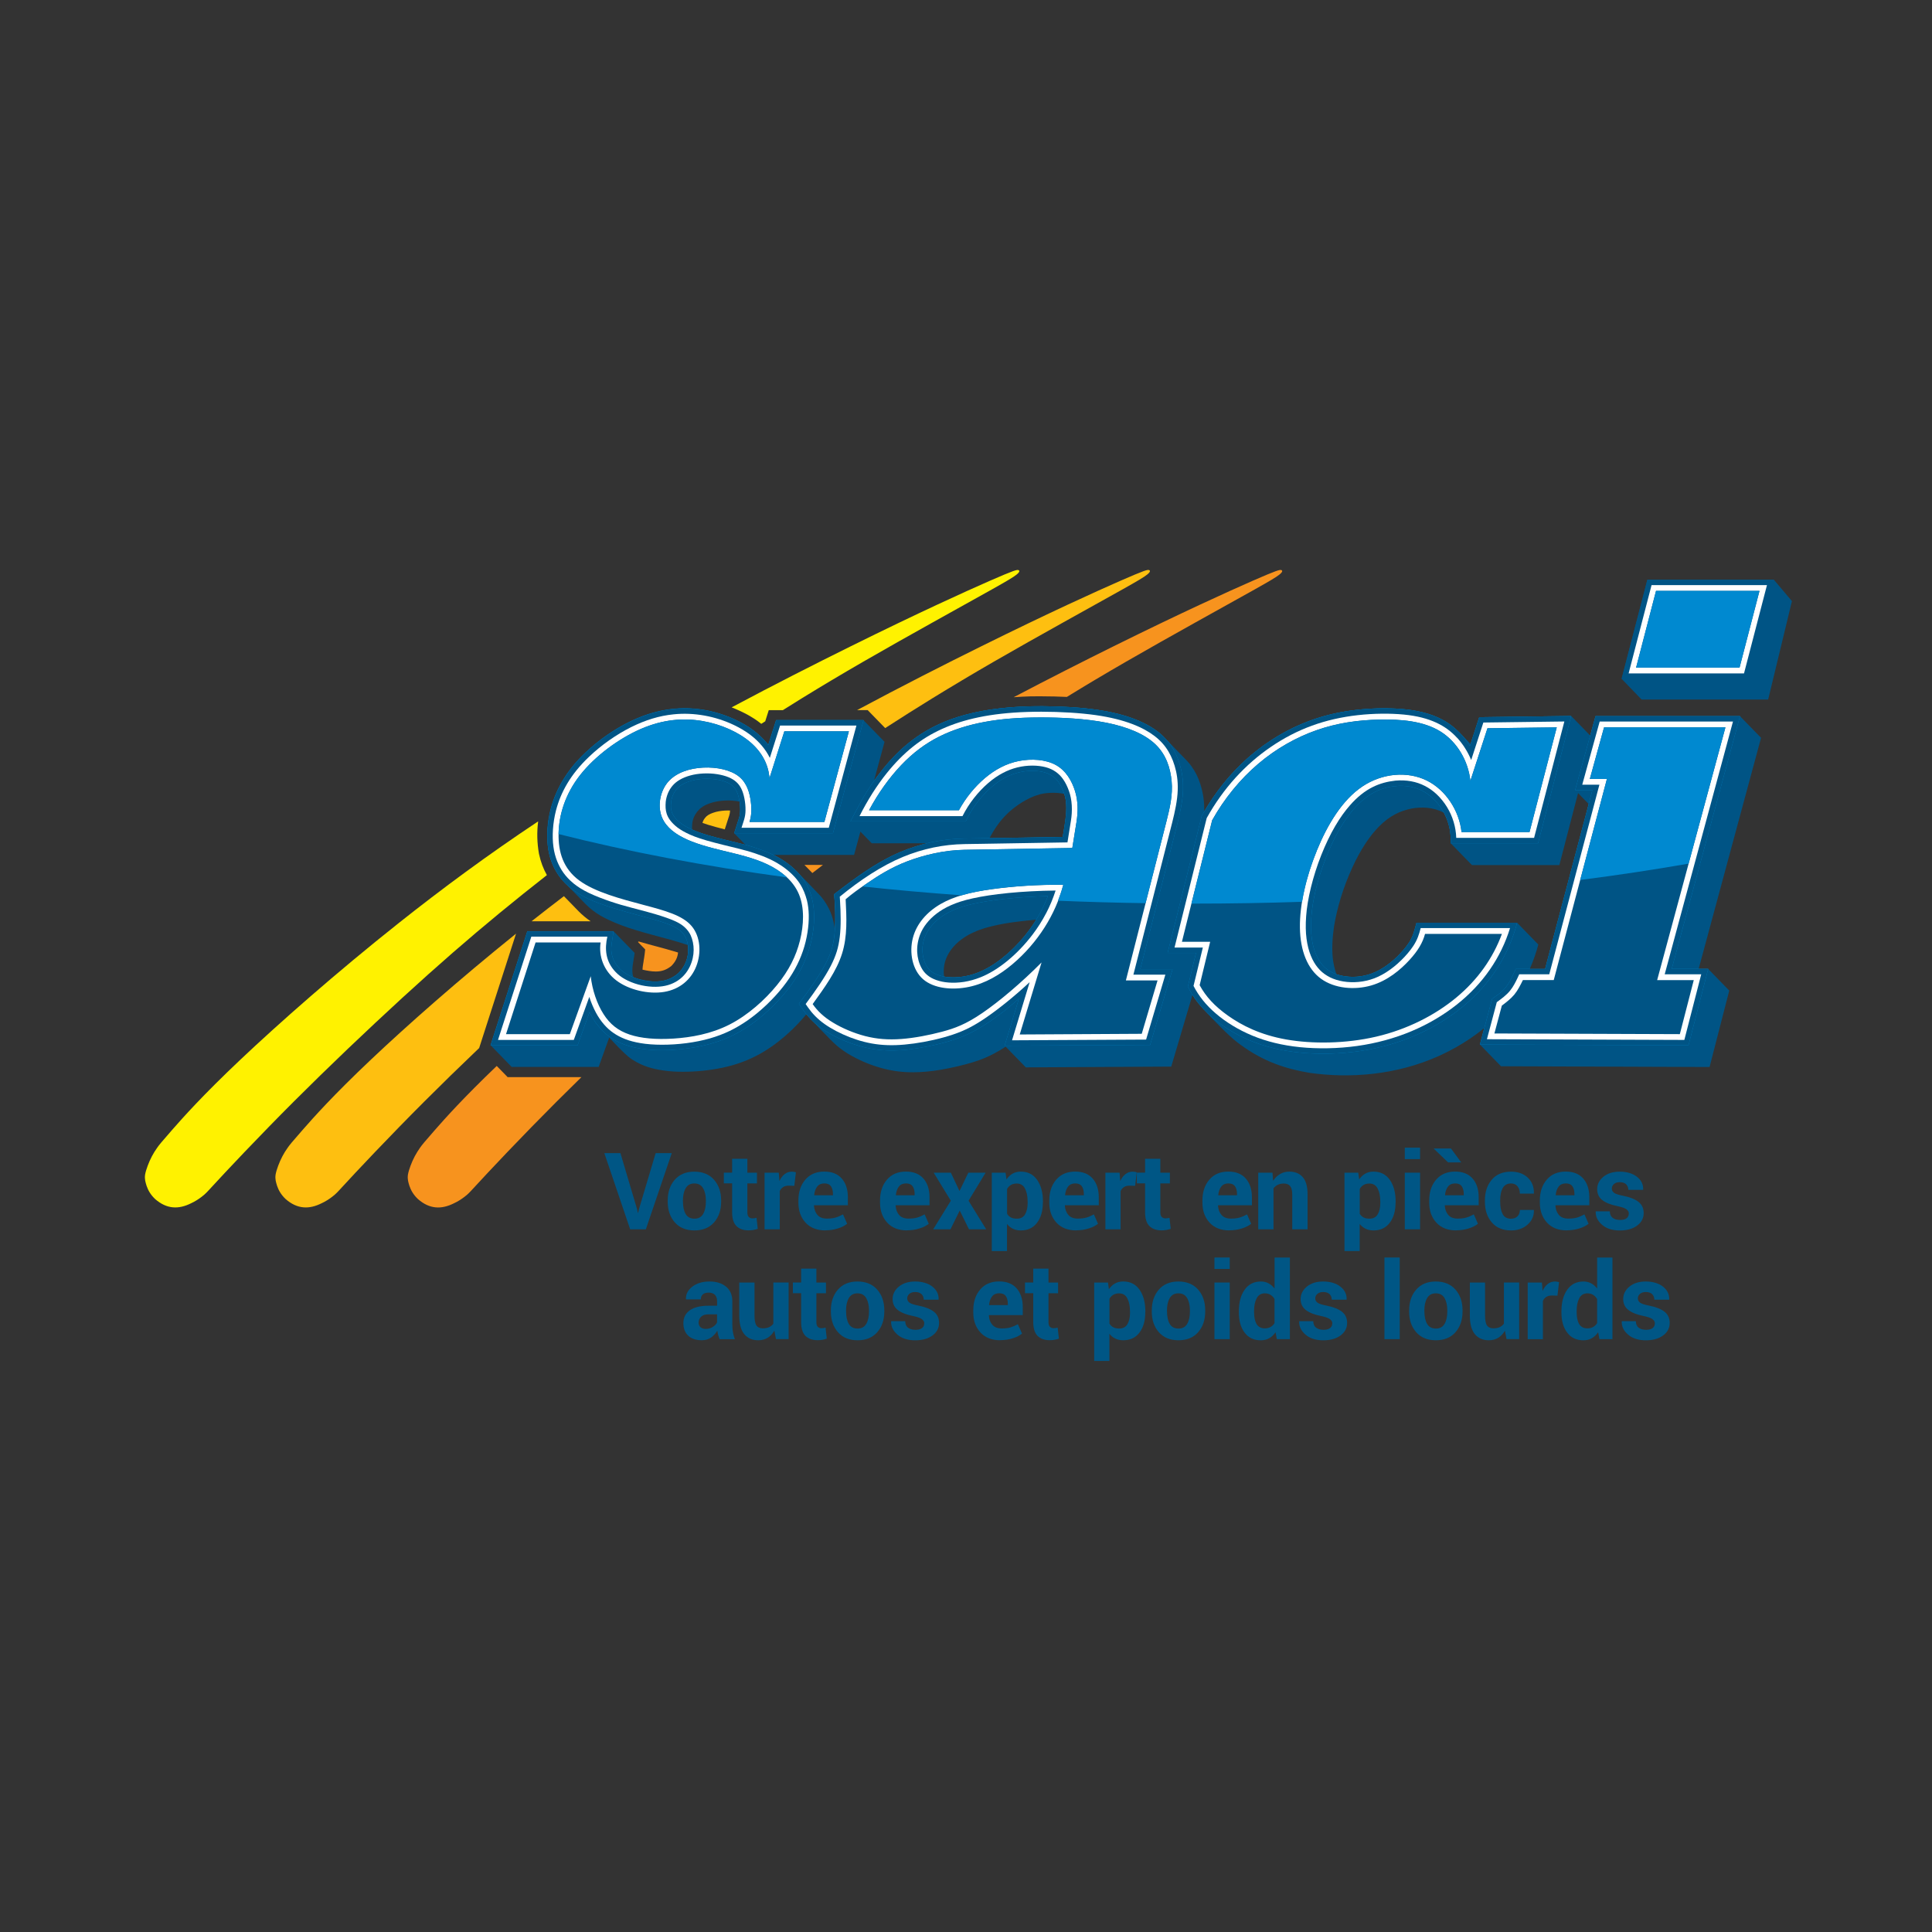 <svg width="400" height="400" viewBox="0 0 400 400" fill="none" xmlns="http://www.w3.org/2000/svg">
<rect x="0" y="0" width="400" height="400" fill="#333333" stroke="none"/>
<g clip-path="url(#clip0_3_858)">
<path d="M154.795 147.983L155.083 148.154C155.9 148.628 156.638 149.071 157.61 149.864C157.882 149.685 158.162 149.507 158.434 149.335L158.706 148.472L159.165 147.026H162.088C163.379 146.218 164.677 145.401 165.968 144.601C170.081 142.074 174.178 139.625 178.727 136.997C183.275 134.369 188.274 131.562 193.048 128.895C197.822 126.228 202.378 123.709 205.371 122.03C208.357 120.351 209.787 119.519 210.479 118.959C211.171 118.399 211.14 118.111 210.829 118.026C210.518 117.94 209.935 118.065 204.881 120.273C199.835 122.489 190.319 126.788 176.06 133.848C168.783 137.448 160.269 141.763 151.476 146.451C152.587 146.886 153.691 147.392 154.795 147.983Z" fill="#FFF200"/>
<path d="M113.223 181.174C112.484 179.852 111.94 178.429 111.59 176.773C111.186 174.511 111.139 172.279 111.419 170.056C101.001 176.983 91.523 183.988 82.598 191.071C69.614 201.373 57.757 211.846 49.819 219.349C41.88 226.851 37.869 231.392 35.637 233.934C33.406 236.477 32.963 237.029 32.558 237.604C32.146 238.179 31.773 238.778 31.447 239.4C31.12 240.022 30.832 240.667 30.584 241.336C30.335 241.997 30.125 242.681 30.039 243.202C29.907 244.189 30.133 244.772 30.35 245.519C30.669 246.429 31.143 247.323 32.123 248.256C34.526 250.347 36.975 250.433 39.602 249.103C40.341 248.761 41.049 248.318 41.756 247.781C42.09 247.525 42.425 247.26 43.008 246.646C43.599 246.032 44.446 245.076 46.584 242.79C48.722 240.504 52.151 236.897 55.634 233.328C59.11 229.759 62.632 226.245 66.333 222.63C70.034 219.022 73.905 215.321 77.7 211.776C81.494 208.223 85.21 204.817 88.67 201.723C95.621 195.503 101.802 190.302 108.387 185.015C109.989 183.732 111.606 182.449 113.239 181.174H113.223Z" fill="#FFF200"/>
<path d="M150.714 167.801C149.843 167.801 148.972 167.91 148.249 168.089C147.339 168.353 146.803 168.563 146.274 169.006C145.8 169.481 145.551 169.908 145.442 170.375C146.025 170.585 146.818 170.849 148.156 171.214C148.723 171.37 149.384 171.541 150.053 171.712L150.994 168.796C151.079 168.532 151.133 168.198 151.149 167.809C151.001 167.809 150.861 167.801 150.714 167.801Z" fill="#FEBF10"/>
<path d="M122.273 190.737C121.387 190.131 120.594 189.47 119.824 188.7L116.753 185.543C114.49 187.269 112.251 189.003 110.059 190.737H122.273Z" fill="#FEBF10"/>
<path d="M178.765 147.019H179.644L180.251 147.649L183.267 150.743C186.509 148.652 189.759 146.591 193.009 144.593C197.122 142.066 201.219 139.617 205.768 136.989C210.316 134.361 215.315 131.555 220.089 128.888C224.863 126.221 229.419 123.702 232.412 122.023C235.406 120.343 236.828 119.511 237.52 118.952C238.212 118.392 238.181 118.104 237.87 118.019C237.559 117.933 236.976 118.057 231.923 120.266C226.877 122.481 217.36 126.781 203.101 133.841C195.536 137.58 186.618 142.113 177.452 147.019H178.765Z" fill="#FEBF10"/>
<path d="M99.213 216.962L99.594 215.773L106.84 193.303C94.96 202.866 84.199 212.383 76.837 219.349C68.898 226.852 64.886 231.392 62.655 233.935C60.424 236.477 59.98 237.029 59.576 237.605C59.164 238.18 58.791 238.779 58.464 239.401C58.138 240.023 57.85 240.668 57.601 241.337C57.353 241.997 57.143 242.682 57.057 243.203C56.925 244.19 57.151 244.773 57.368 245.519C57.687 246.429 58.161 247.323 59.141 248.256C61.543 250.348 63.992 250.433 66.62 249.104C67.359 248.762 68.066 248.318 68.774 247.782C69.108 247.525 69.443 247.261 70.026 246.647C70.609 246.033 71.464 245.076 73.602 242.79C75.74 240.505 79.169 236.897 82.652 233.328C86.127 229.76 89.65 226.245 93.35 222.63C95.271 220.756 97.246 218.859 99.228 216.962H99.221H99.213Z" fill="#FEBF10"/>
<path d="M166.551 179.075C166.621 179.145 166.691 179.215 166.769 179.292C167.173 179.697 167.678 180.218 168.192 180.754C168.907 180.194 169.646 179.635 170.376 179.075H166.543H166.551Z" fill="#F7931E"/>
<path d="M133.251 199.017C133.142 199.647 133.041 200.23 133.026 200.759C133.889 200.953 134.868 201.14 135.77 201.14C137.014 201.14 138.025 200.782 139.02 199.974C139.938 199.017 140.295 198.154 140.381 197.206C138.733 196.693 136.944 196.218 135.319 195.783L134.247 195.495C133.485 195.285 132.839 195.099 132.225 194.92C132.178 194.959 132.132 194.998 132.085 195.037L132.894 195.868L133.578 196.568L133.469 197.54C133.415 198.022 133.329 198.512 133.244 199.002L133.251 199.017Z" fill="#F7931E"/>
<path d="M213.372 144.173C213.986 144.158 214.623 144.158 215.269 144.158C216.272 144.158 217.306 144.173 218.332 144.197C219.218 144.22 220.074 144.251 220.882 144.29C224.832 141.864 228.781 139.508 233.151 136.989C237.699 134.361 242.699 131.555 247.472 128.888C252.246 126.221 256.802 123.702 259.796 122.023C262.789 120.343 264.212 119.511 264.904 118.952C265.596 118.392 265.565 118.104 265.254 118.019C264.943 117.933 264.359 118.057 259.306 120.266C254.26 122.481 244.743 126.781 230.484 133.841C224.311 136.896 217.236 140.48 209.865 144.352C211.016 144.274 212.166 144.197 213.364 144.173H213.372Z" fill="#F7931E"/>
<path d="M105.961 223.003H105.09L104.484 222.373L102.844 220.694C95.854 227.388 92.145 231.555 90.054 233.942C87.822 236.485 87.379 237.037 86.975 237.612C86.571 238.187 86.19 238.786 85.863 239.408C85.537 240.03 85.249 240.675 85 241.344C84.751 242.005 84.541 242.689 84.456 243.21C84.324 244.197 84.549 244.781 84.767 245.527C85.086 246.437 85.56 247.331 86.54 248.264C88.942 250.355 91.391 250.441 94.019 249.111C94.758 248.769 95.465 248.326 96.173 247.789C96.507 247.533 96.841 247.268 97.424 246.654C98.015 246.04 98.863 245.084 101.001 242.798C103.139 240.512 106.568 236.905 110.051 233.336C113.41 229.892 116.823 226.486 120.384 223.003H105.969H105.961Z" fill="#F7931E"/>
<path fill-rule="evenodd" clip-rule="evenodd" d="M360.247 148.279H330.337L329.233 152.283L325.299 148.24L306.266 148.489L304.462 154.04C303.343 152.812 302.161 151.638 301.306 150.876C300.451 150.114 299.922 149.772 299.385 149.453C297.512 148.302 295.397 147.61 293.298 147.19C292.505 147.035 291.673 146.926 290.639 146.833C288.547 146.646 285.842 146.576 283.408 146.739C274.926 147.299 266.871 149.647 258.466 156.808C254.423 160.392 251.531 164.225 249.315 168.012C249.369 166.068 249.128 164.256 248.499 162.282C248.04 160.882 247.496 159.794 246.703 158.682C246.477 158.355 246.236 158.044 245.715 157.477C245.194 156.917 244.386 156.1 243.492 155.183C242.597 154.266 241.626 153.232 240.895 152.532C240.164 151.832 239.69 151.467 239.2 151.125C238.71 150.782 238.205 150.448 237.606 150.122C236.323 149.43 234.722 148.777 233.182 148.279C232.373 148.015 231.549 147.789 230.539 147.571C229.528 147.354 228.338 147.144 227.094 146.957C225.85 146.778 224.544 146.623 223.067 146.498C221.59 146.382 219.934 146.304 218.27 146.257C216.606 146.211 214.942 146.203 213.403 146.234C211.863 146.265 210.464 146.343 209.103 146.452C207.743 146.561 206.429 146.708 205.231 146.879C204.026 147.058 202.938 147.26 201.888 147.494C196.663 148.652 192.107 150.425 187.178 154.608C186.502 155.191 185.856 155.797 185.156 156.528C183.687 158.06 182.202 159.895 180.958 161.644L183.135 153.589L178.742 149.072H160.658L159.064 154.102C158.31 153.286 157.517 152.508 156.895 151.956C155.581 150.798 154.827 150.394 153.723 149.748C144.89 145.029 135.661 145.643 126.658 151.498C125.204 152.438 123.75 153.519 122.335 154.755C118.829 157.803 116.901 160.54 115.478 163.44C113.534 167.6 112.803 171.876 113.604 176.393C114.063 178.554 114.902 180.599 116.924 182.753L121.286 187.231C122.273 188.211 123.26 188.942 124.302 189.564C124.87 189.898 125.476 190.209 126.246 190.559C127.817 191.297 129.838 192.036 131.681 192.58C132.621 192.868 133.562 193.148 134.775 193.474C137.084 194.096 140 194.835 142.395 195.667C142.581 197.525 142.395 199.446 140.404 201.475C137.792 203.644 135.203 203.372 132.318 202.695C131.906 202.579 131.502 202.439 131.105 202.283C130.639 200.643 131.206 198.956 131.393 197.292L127 192.775H109.157L101.545 216.379L105.938 220.897H123.945L126.129 214.824C127.335 216.138 128.594 217.413 129.426 218.183C130.258 218.953 130.654 219.217 131.059 219.466C133.111 220.772 135.164 221.309 137.224 221.612C137.893 221.713 138.616 221.791 139.401 221.845C141.889 221.985 144.805 221.861 147.596 221.417C153.171 220.57 158.061 218.564 163.099 214.008C164.545 212.71 165.813 211.364 166.94 209.996C168.751 211.971 170.61 213.907 171.776 215.081C172.942 216.255 173.432 216.651 173.93 217.032C174.427 217.413 174.94 217.779 175.547 218.152C177.553 219.365 179.908 220.399 182.21 221.052C184.62 221.752 186.883 222.016 189.083 222.001C189.923 222.001 190.832 221.954 191.765 221.876C193.678 221.713 195.901 221.316 198.164 220.795C199.33 220.523 200.458 220.22 201.383 219.94C203.272 219.357 204.407 218.867 205.877 218.09C206.623 217.693 207.432 217.219 208.217 216.706L212.384 220.99L242.496 220.827L246.889 205.992C247.27 206.684 247.721 207.329 248.981 208.729C250.24 210.128 252.301 212.266 253.731 213.65C255.162 215.034 255.955 215.656 256.771 216.255C261.607 219.831 266.342 221.332 271.217 222.133C279.365 223.276 289.021 222.654 298.009 218.58C299.144 218.066 300.256 217.499 301.345 216.892C302.433 216.278 303.491 215.625 304.486 214.949C305.473 214.272 306.391 213.588 307.277 212.857L306.375 216.239L310.768 220.757L353.95 220.912L358.024 205.09L353.631 200.573H351.695L364.609 152.757L360.216 148.24L360.247 148.279ZM152.813 174.527C151.569 174.224 149.221 173.656 147.619 173.213C146.01 172.778 145.147 172.474 144.626 172.288C143.677 171.946 143.708 171.922 143.304 171.759C143.226 170.391 143.359 168.968 144.867 167.483C145.761 166.705 146.663 166.394 147.666 166.099C149.314 165.679 151.258 165.594 153.093 165.959C153.256 167.055 153.318 168.393 152.953 169.466L151.981 172.49L154.337 174.916C154.197 174.877 154.049 174.838 152.805 174.527H152.813ZM183.182 177.932C180.048 179.588 176.348 182.17 172.693 185.155C172.888 187.713 172.965 190.178 172.849 192.51C172.693 191.064 172.289 189.431 171.589 188.071C171.302 187.488 170.952 186.92 170.555 186.36C170.361 186.088 170.159 185.824 169.824 185.443C169.482 185.07 169.008 184.58 168.161 183.701C167.313 182.823 166.092 181.548 165.299 180.755C164.506 179.962 164.149 179.635 163.776 179.332C162.578 178.337 161.358 177.59 160.129 177.007H176.83L178.136 172.179L180.484 174.589H192.232C189.067 175.328 186.191 176.354 183.189 177.94L183.182 177.932ZM210.969 195.138C207.191 199.236 203.047 201.731 199.26 202.213C198.646 202.299 198.04 202.353 197.464 202.353C196.889 202.353 196.337 202.299 196.034 202.268C195.482 202.206 195.622 202.206 195.45 202.19C195.202 199.982 195.676 197.673 197.985 195.403C199.299 194.151 200.807 193.311 202.207 192.751C202.666 192.565 203.155 192.386 203.707 192.215C204.259 192.044 204.874 191.881 205.589 191.71C206.304 191.538 207.113 191.367 207.96 191.22C208.808 191.072 209.679 190.94 210.783 190.808C211.887 190.668 213.216 190.528 214.546 190.403C213.558 192.005 212.384 193.599 210.961 195.146L210.969 195.138ZM220.688 169.155C220.571 170.15 220.322 171.728 220.035 173.299L204.866 173.555C205.729 171.852 206.825 170.266 208.022 168.999C209.22 167.732 210.51 166.775 211.63 166.091C212.75 165.407 213.698 164.987 214.413 164.731C215.797 164.241 216.52 164.217 217.547 164.147C218.488 164.109 219.428 164.171 220.33 164.365C220.664 165.423 220.781 166.363 220.797 167.39C220.804 167.771 220.812 168.175 220.688 169.17V169.155ZM319.903 200.604H316.731C317.454 198.94 318.037 197.261 318.496 195.558L314.103 191.041H293.274C292.994 191.989 292.816 192.961 292.38 193.925C291.867 195.146 290.81 196.514 289.379 197.961C285.173 202.073 280.982 203.014 276.698 201.708C276.317 200.627 276.068 199.516 275.944 198.396C275.734 196.46 275.851 194.05 276.216 191.694C276.823 188.079 278.02 183.896 279.964 179.658C280.415 178.679 280.873 177.738 281.332 176.914C281.783 176.09 282.226 175.367 282.685 174.667C283.144 173.967 283.633 173.299 284.1 172.708C284.566 172.125 285.017 171.627 285.461 171.168C287.816 168.781 289.947 167.887 292.271 167.397C294.394 167.024 296.75 167.11 298.966 168.276C300.054 170.329 300.474 172.443 300.349 174.581L304.742 179.099H322.85L326.722 164.202L328.93 166.472L319.903 200.604ZM367.268 120.025H341.067L335.733 140.535L339.877 144.835H366.079L371 124.457L367.26 120.025H367.268Z" fill="#005485"/>
<path fill-rule="evenodd" clip-rule="evenodd" d="M361.942 140.543L367.268 120.025H341.074L335.741 140.543H361.942Z" fill="#005485"/>
<path fill-rule="evenodd" clip-rule="evenodd" d="M123.665 212.15C124.263 212.935 124.901 213.604 125.601 214.187C126.3 214.77 127.055 215.26 127.925 215.687C128.796 216.115 129.768 216.473 130.903 216.753C132.038 217.032 133.329 217.242 134.837 217.351C136.346 217.452 138.064 217.444 139.829 217.32C141.594 217.196 143.397 216.947 145.015 216.613C149.594 215.633 153.209 214.008 157.221 210.812C159.872 208.659 162.314 206.062 164.017 203.613C165.813 201.047 166.955 198.536 167.678 195.962C168.044 194.648 168.3 193.303 168.433 192.036C168.573 190.769 168.588 189.587 168.503 188.491C168.417 187.394 168.238 186.384 167.958 185.459C167.414 183.709 166.582 182.162 165.144 180.607C164.467 179.884 163.651 179.176 162.718 178.516C161.777 177.855 160.712 177.233 159.429 176.673C158.139 176.105 156.63 175.592 155.573 175.266C154.508 174.939 153.894 174.784 152.37 174.418C150.846 174.053 148.412 173.462 146.593 172.933C144.774 172.397 143.576 171.922 142.651 171.456C141.726 170.997 141.065 170.546 140.552 170.111C138.779 168.556 138.787 167.304 138.997 165.71C139.106 165.15 139.3 164.598 139.572 164.124C139.844 163.642 140.179 163.23 140.614 162.872C141.049 162.515 141.578 162.204 142.239 161.947C143.592 161.395 145.512 161.123 147.285 161.263C148.195 161.333 149.065 161.496 149.765 161.706C150.457 161.916 150.978 162.173 151.39 162.468C151.802 162.771 152.113 163.113 152.37 163.557C152.891 164.412 153.233 166.045 153.256 167.53C153.256 168.26 153.171 168.882 152.984 169.473L152.012 172.498H172.46L178.789 149.103H160.704L159.072 154.25C158.411 153.387 157.664 152.594 156.794 151.863C155.931 151.132 154.951 150.448 153.816 149.818C151.468 148.481 148.63 147.478 145.901 147.019C140.101 146.009 134.433 147.136 128.82 150.262C127.319 151.093 125.795 152.089 124.349 153.185C121.402 155.432 119.085 157.819 117.507 160.105C114.934 163.782 113.705 167.506 113.386 171.402C113.285 172.684 113.293 173.936 113.417 175.071C113.542 176.206 113.775 177.225 114.109 178.173C114.444 179.122 114.864 180.001 115.377 180.809C115.89 181.618 116.496 182.364 117.219 183.064C117.942 183.756 118.782 184.401 119.855 185.046C120.928 185.692 122.242 186.345 124.061 187.021C125.881 187.698 128.198 188.39 129.791 188.841C131.385 189.292 132.248 189.501 133.601 189.867C134.954 190.24 136.797 190.769 138.072 191.228C139.347 191.694 140.046 192.091 140.583 192.487C141.119 192.884 141.485 193.28 141.765 193.739C142.62 195.216 142.76 197.245 141.982 199.236C141.734 199.858 141.399 200.433 140.995 200.931C140.591 201.428 140.116 201.848 139.572 202.19C139.036 202.532 138.429 202.789 137.737 202.968C136.315 203.333 134.472 203.294 132.699 202.851C131.79 202.626 130.903 202.283 130.172 201.91C129.442 201.537 128.874 201.117 128.392 200.651C126.814 199.088 126.37 197.307 126.619 195.496L127.024 192.837H109.18L101.568 216.442H119.575L122.055 209.553C122.514 210.494 123.066 211.396 123.657 212.181L123.665 212.15Z" fill="#0089D0"/>
<path fill-rule="evenodd" clip-rule="evenodd" d="M123.665 212.15C124.263 212.935 124.901 213.604 125.601 214.187C126.3 214.77 127.055 215.26 127.925 215.687C128.796 216.115 129.768 216.473 130.903 216.753C132.038 217.032 133.329 217.242 134.837 217.351C136.346 217.452 138.064 217.444 139.829 217.32C141.594 217.196 143.397 216.947 145.015 216.613C149.594 215.633 153.209 214.008 157.221 210.812C159.872 208.659 162.314 206.062 164.017 203.613C165.813 201.047 166.955 198.536 167.678 195.962C168.044 194.648 168.3 193.303 168.433 192.036C168.573 190.769 168.588 189.587 168.503 188.491C168.417 187.394 168.238 186.384 167.958 185.459C167.414 183.709 166.582 182.162 165.144 180.607C164.467 179.884 163.651 179.176 162.718 178.516C161.777 177.855 160.712 177.233 159.429 176.673C158.139 176.105 156.63 175.592 155.573 175.266C154.508 174.939 153.894 174.784 152.37 174.418C150.846 174.053 148.412 173.462 146.593 172.933C144.774 172.397 143.576 171.922 142.651 171.456C141.726 170.997 141.065 170.546 140.552 170.111C138.779 168.556 138.787 167.304 138.997 165.71C139.106 165.15 139.3 164.598 139.572 164.124C139.844 163.642 140.179 163.23 140.614 162.872C141.049 162.515 141.578 162.204 142.239 161.947C143.592 161.395 145.512 161.123 147.285 161.263C148.195 161.333 149.065 161.496 149.765 161.706C150.457 161.916 150.978 162.173 151.39 162.468C151.802 162.771 152.113 163.113 152.37 163.557C152.891 164.412 153.233 166.045 153.256 167.53C153.256 168.26 153.171 168.882 152.984 169.473L152.012 172.498H172.46L178.789 149.103H160.704L159.072 154.25C158.411 153.387 157.664 152.594 156.794 151.863C155.931 151.132 154.951 150.448 153.816 149.818C151.468 148.481 148.63 147.478 145.901 147.019C140.101 146.009 134.433 147.136 128.82 150.262C127.319 151.093 125.795 152.089 124.349 153.185C121.402 155.432 119.085 157.819 117.507 160.105C114.934 163.782 113.705 167.506 113.386 171.402C113.285 172.684 113.293 173.936 113.417 175.071C113.542 176.206 113.775 177.225 114.109 178.173C114.444 179.122 114.864 180.001 115.377 180.809C115.89 181.618 116.496 182.364 117.219 183.064C117.942 183.756 118.782 184.401 119.855 185.046C120.928 185.692 122.242 186.345 124.061 187.021C125.881 187.698 128.198 188.39 129.791 188.841C131.385 189.292 132.248 189.501 133.601 189.867C134.954 190.24 136.797 190.769 138.072 191.228C139.347 191.694 140.046 192.091 140.583 192.487C141.119 192.884 141.485 193.28 141.765 193.739C142.62 195.216 142.76 197.245 141.982 199.236C141.734 199.858 141.399 200.433 140.995 200.931C140.591 201.428 140.116 201.848 139.572 202.19C139.036 202.532 138.429 202.789 137.737 202.968C136.315 203.333 134.472 203.294 132.699 202.851C131.79 202.626 130.903 202.283 130.172 201.91C129.442 201.537 128.874 201.117 128.392 200.651C126.814 199.088 126.37 197.307 126.619 195.496L127.024 192.837H109.18L101.568 216.442H119.575L122.055 209.553C122.514 210.494 123.066 211.396 123.657 212.181L123.665 212.15Z" fill="#005485"/>
<path fill-rule="evenodd" clip-rule="evenodd" d="M208.007 216.504L238.119 216.34L242.761 200.666H236.082L243.748 170.593C244.37 168.159 244.868 165.679 244.93 163.572C244.992 161.465 244.712 159.754 244.253 158.223C243.795 156.691 243.149 155.338 242.294 154.133C241.439 152.936 240.358 151.886 238.928 150.922C237.497 149.958 235.701 149.087 233.423 148.356C231.145 147.626 228.385 147.035 224.801 146.662C221.216 146.288 216.824 146.133 212.897 146.249C208.979 146.366 205.534 146.755 202.526 147.361C199.524 147.968 196.959 148.792 194.65 149.834C192.333 150.876 190.272 152.127 188.329 153.667C186.385 155.214 184.558 157.049 182.793 159.241C181.028 161.434 179.31 163.968 177.879 166.659L176.075 170.056H199.944C200.527 168.804 201.235 167.607 202.051 166.488C203.731 164.209 205.69 162.406 207.525 161.317C209.367 160.213 211.342 159.677 213.27 159.599C214.211 159.56 215.105 159.638 215.867 159.809C216.621 159.98 217.236 160.244 217.772 160.586C218.309 160.928 218.76 161.356 219.172 161.939C219.584 162.522 219.949 163.261 220.229 164.062C221.294 166.721 220.509 170.134 220.027 173.275L199.61 173.617C195.139 173.695 190.715 174.55 186.229 176.471C181.743 178.391 177.218 181.757 172.685 185.124C172.996 188.071 173.004 191.072 172.779 193.373C172.553 195.682 172.087 197.299 170.936 199.515C169.692 201.918 167.562 204.95 165.4 207.827L166.357 209.187C167.259 210.486 168.363 211.636 169.793 212.694C171.232 213.751 172.996 214.715 174.909 215.508C176.822 216.294 178.882 216.908 181.02 217.227C183.158 217.545 185.366 217.576 187.971 217.297C190.568 217.009 193.561 216.41 196.088 215.687C198.615 214.964 200.683 214.117 203.124 212.647C205.566 211.178 208.372 209.078 210.954 206.746L208.007 216.472V216.504ZM214.942 189.75C214.141 191.126 213.216 192.463 212.19 193.723C209.228 197.354 205.597 200.192 202.347 201.405C201.313 201.801 200.294 202.058 199.307 202.205C198.319 202.353 197.363 202.384 196.5 202.322C195.637 202.26 194.867 202.097 194.238 201.871C193.6 201.653 193.102 201.374 192.69 201.031C192.278 200.689 191.959 200.277 191.695 199.764C190.614 197.494 190.591 194.57 192.76 191.81C193.266 191.181 193.895 190.566 194.642 190.007C195.396 189.439 196.275 188.918 197.332 188.444C198.389 187.977 199.633 187.558 201.336 187.169C203.039 186.78 205.2 186.407 207.882 186.119C210.565 185.824 213.76 185.606 216.964 185.521C216.412 186.974 215.735 188.382 214.942 189.758V189.75Z" fill="#0089D0"/>
<path fill-rule="evenodd" clip-rule="evenodd" d="M208.007 216.504L238.119 216.34L242.761 200.666H236.082L243.748 170.593C244.37 168.159 244.868 165.679 244.93 163.572C244.992 161.465 244.712 159.754 244.253 158.223C243.795 156.691 243.149 155.338 242.294 154.133C241.439 152.936 240.358 151.886 238.928 150.922C237.497 149.958 235.701 149.087 233.423 148.356C231.145 147.626 228.385 147.035 224.801 146.662C221.216 146.288 216.824 146.133 212.897 146.249C208.979 146.366 205.534 146.755 202.526 147.361C199.524 147.968 196.959 148.792 194.65 149.834C192.333 150.876 190.272 152.127 188.329 153.667C186.385 155.214 184.558 157.049 182.793 159.241C181.028 161.434 179.31 163.968 177.879 166.659L176.075 170.056H199.944C200.527 168.804 201.235 167.607 202.051 166.488C203.731 164.209 205.69 162.406 207.525 161.317C209.367 160.213 211.342 159.677 213.27 159.599C214.211 159.56 215.105 159.638 215.867 159.809C216.621 159.98 217.236 160.244 217.772 160.586C218.309 160.928 218.76 161.356 219.172 161.939C219.584 162.522 219.949 163.261 220.229 164.062C221.294 166.721 220.509 170.134 220.027 173.275L199.61 173.617C195.139 173.695 190.715 174.55 186.229 176.471C181.743 178.391 177.218 181.757 172.685 185.124C172.996 188.071 173.004 191.072 172.779 193.373C172.553 195.682 172.087 197.299 170.936 199.515C169.692 201.918 167.562 204.95 165.4 207.827L166.357 209.187C167.259 210.486 168.363 211.636 169.793 212.694C171.232 213.751 172.996 214.715 174.909 215.508C176.822 216.294 178.882 216.908 181.02 217.227C183.158 217.545 185.366 217.576 187.971 217.297C190.568 217.009 193.561 216.41 196.088 215.687C198.615 214.964 200.683 214.117 203.124 212.647C205.566 211.178 208.372 209.078 210.954 206.746L208.007 216.472V216.504ZM214.942 189.75C214.141 191.126 213.216 192.463 212.19 193.723C209.228 197.354 205.597 200.192 202.347 201.405C201.313 201.801 200.294 202.058 199.307 202.205C198.319 202.353 197.363 202.384 196.5 202.322C195.637 202.26 194.867 202.097 194.238 201.871C193.6 201.653 193.102 201.374 192.69 201.031C192.278 200.689 191.959 200.277 191.695 199.764C190.614 197.494 190.591 194.57 192.76 191.81C193.266 191.181 193.895 190.566 194.642 190.007C195.396 189.439 196.275 188.918 197.332 188.444C198.389 187.977 199.633 187.558 201.336 187.169C203.039 186.78 205.2 186.407 207.882 186.119C210.565 185.824 213.76 185.606 216.964 185.521C216.412 186.974 215.735 188.382 214.942 189.758V189.75Z" fill="#005485"/>
<path fill-rule="evenodd" clip-rule="evenodd" d="M300.8 150.432C299.393 149.313 297.784 148.45 295.754 147.812C293.725 147.182 291.284 146.786 288.337 146.677C285.391 146.568 281.946 146.747 278.735 147.26C275.524 147.773 272.546 148.621 269.685 149.818C266.824 151.008 264.087 152.547 261.545 154.374C259.01 156.209 256.67 158.332 254.524 160.781C252.378 163.23 250.427 166.013 248.794 168.96L241.75 197.292H247.62L245.933 204.258C247.045 206.521 248.6 208.55 250.73 210.439C252.86 212.321 255.574 214.054 258.66 215.361C261.747 216.667 265.207 217.538 269.149 217.926C273.091 218.315 277.507 218.214 281.69 217.584C285.873 216.954 289.814 215.804 293.43 214.194C297.045 212.593 300.334 210.532 303.133 208.184C305.932 205.836 308.249 203.201 310.076 200.316C311.911 197.432 313.264 194.298 314.103 191.041H293.274C292.839 192.549 292.621 193.863 291.61 195.317C291.004 196.219 290.164 197.206 289.231 198.1C287.334 199.935 285.251 201.241 283.26 201.793C282.242 202.089 281.208 202.237 280.205 202.244C279.202 202.26 278.23 202.143 277.367 201.918C276.504 201.692 275.75 201.358 275.097 200.93C274.451 200.503 273.915 199.99 273.433 199.336C272.958 198.683 272.539 197.89 272.197 196.918C271.862 195.947 271.606 194.788 271.489 193.396C271.38 192.005 271.411 190.372 271.621 188.56C271.831 186.749 272.228 184.759 272.826 182.628C273.417 180.498 274.218 178.235 275.097 176.175C275.975 174.115 276.939 172.264 277.911 170.717C278.883 169.162 279.863 167.91 280.811 166.915C283.719 163.867 286.596 162.849 289.643 162.701C290.654 162.67 291.634 162.771 292.551 162.997C293.469 163.23 294.308 163.587 295.101 164.077C295.894 164.567 296.625 165.189 297.302 165.936C297.97 166.682 298.577 167.553 299.059 168.486C300.031 170.383 300.458 172.513 300.334 174.581H318.442L325.291 148.24L306.258 148.489L304.322 154.452C303.397 152.92 302.192 151.552 300.785 150.432H300.8Z" fill="#0089D0"/>
<path fill-rule="evenodd" clip-rule="evenodd" d="M300.8 150.432C299.393 149.313 297.784 148.45 295.754 147.812C293.725 147.182 291.284 146.786 288.337 146.677C285.391 146.568 281.946 146.747 278.735 147.26C275.524 147.773 272.546 148.621 269.685 149.818C266.824 151.008 264.087 152.547 261.545 154.374C259.01 156.209 256.67 158.332 254.524 160.781C252.378 163.23 250.427 166.013 248.794 168.96L241.75 197.292H247.62L245.933 204.258C247.045 206.521 248.6 208.55 250.73 210.439C252.86 212.321 255.574 214.054 258.66 215.361C261.747 216.667 265.207 217.538 269.149 217.926C273.091 218.315 277.507 218.214 281.69 217.584C285.873 216.954 289.814 215.804 293.43 214.194C297.045 212.593 300.334 210.532 303.133 208.184C305.932 205.836 308.249 203.201 310.076 200.316C311.911 197.432 313.264 194.298 314.103 191.041H293.274C292.839 192.549 292.621 193.863 291.61 195.317C291.004 196.219 290.164 197.206 289.231 198.1C287.334 199.935 285.251 201.241 283.26 201.793C282.242 202.089 281.208 202.237 280.205 202.244C279.202 202.26 278.23 202.143 277.367 201.918C276.504 201.692 275.75 201.358 275.097 200.93C274.451 200.503 273.915 199.99 273.433 199.336C272.958 198.683 272.539 197.89 272.197 196.918C271.862 195.947 271.606 194.788 271.489 193.396C271.38 192.005 271.411 190.372 271.621 188.56C271.831 186.749 272.228 184.759 272.826 182.628C273.417 180.498 274.218 178.235 275.097 176.175C275.975 174.115 276.939 172.264 277.911 170.717C278.883 169.162 279.863 167.91 280.811 166.915C283.719 163.867 286.596 162.849 289.643 162.701C290.654 162.67 291.634 162.771 292.551 162.997C293.469 163.23 294.308 163.587 295.101 164.077C295.894 164.567 296.625 165.189 297.302 165.936C297.97 166.682 298.577 167.553 299.059 168.486C300.031 170.383 300.458 172.513 300.334 174.581H318.442L325.291 148.24L306.258 148.489L304.322 154.452C303.397 152.92 302.192 151.552 300.785 150.432H300.8Z" fill="#005485"/>
<path fill-rule="evenodd" clip-rule="evenodd" d="M311.234 204.989C310.636 205.595 309.773 206.217 308.925 206.8L306.406 216.263L349.588 216.418L353.662 200.596H346.113L360.247 148.271H330.337L326.116 163.58H329.684L319.896 200.604H313.824C313.489 201.304 313.186 202.019 312.813 202.719C312.681 202.975 312.548 203.232 312.315 203.605C312.082 203.978 311.748 204.46 311.227 204.989H311.234Z" fill="#0089D0"/>
<path fill-rule="evenodd" clip-rule="evenodd" d="M311.234 204.989C310.636 205.595 309.773 206.217 308.925 206.8L306.406 216.263L349.588 216.418L353.662 200.596H346.113L360.247 148.271H330.337L326.116 163.58H329.684L319.896 200.604H313.824C313.489 201.304 313.186 202.019 312.813 202.719C312.681 202.975 312.548 203.232 312.315 203.605C312.082 203.978 311.748 204.46 311.227 204.989H311.234Z" fill="#005485"/>
<path fill-rule="evenodd" clip-rule="evenodd" d="M123.361 209.623C123.882 210.587 124.45 211.411 125.064 212.111C125.671 212.81 126.316 213.386 127.031 213.875C127.746 214.365 128.524 214.777 129.426 215.127C130.336 215.477 131.37 215.765 132.606 215.967C135.125 216.41 138.725 216.418 142.114 215.975C143.848 215.749 145.481 215.415 146.966 214.995C149.897 214.148 152.331 212.981 154.92 211.162C156.195 210.26 157.485 209.195 158.722 208.021C161.202 205.657 163.247 203.076 164.568 200.643C165.921 198.217 166.784 195.612 167.181 193.046C167.383 191.779 167.468 190.543 167.445 189.431C167.422 188.319 167.29 187.332 167.072 186.422C166.434 184.012 165.377 181.89 162.384 179.65C161.497 179.005 160.463 178.391 159.406 177.893C158.348 177.388 157.268 176.999 156.327 176.68C155.386 176.362 154.578 176.113 152.813 175.677C151.048 175.242 148.319 174.597 146.321 174.021C144.323 173.446 143.063 172.933 142.083 172.435C141.096 171.938 140.388 171.463 139.821 170.966C137.854 169.232 137.698 167.77 137.831 166.005C137.9 165.376 138.072 164.746 138.313 164.17C138.561 163.595 138.888 163.074 139.284 162.623C139.681 162.172 140.155 161.776 140.754 161.434C141.353 161.084 142.076 160.781 142.908 160.555C144.486 160.112 146.601 159.988 148.505 160.291C149.4 160.431 150.208 160.656 150.861 160.928C151.514 161.2 152.02 161.519 152.432 161.892C152.852 162.266 153.178 162.693 153.458 163.245C154.002 164.287 154.376 166.13 154.352 167.77C154.352 169.201 153.87 170.219 153.52 171.386H171.589L177.311 150.222H161.505L159.383 156.909C158.955 156.03 158.418 155.214 157.75 154.413C157.073 153.612 156.265 152.827 155.301 152.104C154.337 151.381 153.217 150.712 151.981 150.121C148.14 148.286 143.677 147.447 139.432 147.898C136.509 148.193 133.671 149.056 130.701 150.526C129.161 151.295 127.591 152.236 126.09 153.293C124.59 154.351 123.167 155.525 121.939 156.699C118.082 160.361 116.084 164.077 115.112 167.794C114.778 169.1 114.568 170.437 114.482 171.72C114.397 173.003 114.428 174.231 114.584 175.335C114.731 176.439 115.003 177.427 115.361 178.329C116.053 180 116.994 181.454 118.751 182.908C119.575 183.577 120.57 184.222 121.923 184.875C123.276 185.52 124.994 186.173 126.495 186.679C127.995 187.184 129.294 187.55 130.802 187.946C132.31 188.343 134.036 188.778 135.63 189.252C137.232 189.727 138.701 190.232 139.743 190.706C140.785 191.181 141.391 191.616 141.873 192.09C142.363 192.564 142.729 193.07 143.001 193.653C143.794 195.457 143.903 197.781 142.838 200.083C142.511 200.767 142.099 201.397 141.601 201.933C141.104 202.47 140.536 202.928 139.891 203.286C139.246 203.651 138.538 203.924 137.737 204.095C136.112 204.452 134.06 204.359 132.108 203.823C131.121 203.55 130.172 203.162 129.395 202.726C128.609 202.291 127.995 201.809 127.474 201.265C125.321 199.025 125.181 196.436 125.741 193.925H110.004L103.108 215.306H118.798L122.009 206.396C122.374 207.547 122.848 208.658 123.369 209.63L123.361 209.623Z" fill="white"/>
<path fill-rule="evenodd" clip-rule="evenodd" d="M209.515 215.384L237.287 215.236L241.276 201.793H234.659L242.683 170.328C243.274 168.003 243.771 165.632 243.834 163.626C243.904 161.62 243.632 159.995 243.196 158.549C242.761 157.103 242.154 155.828 241.338 154.716C240.522 153.596 239.503 152.64 238.135 151.746C236.766 150.86 235.048 150.043 232.824 149.351C230.593 148.659 227.856 148.1 224.326 147.757C220.797 147.408 216.482 147.275 212.664 147.4C208.847 147.524 205.535 147.905 202.642 148.504C199.75 149.103 197.278 149.911 195.054 150.914C192.83 151.917 190.855 153.122 188.982 154.615C187.108 156.115 185.335 157.911 183.625 160.034C181.518 162.639 179.566 165.756 177.957 168.967H199.276C199.937 167.653 200.73 166.402 201.639 165.243C203.49 162.887 205.604 161.091 207.587 160.057C209.523 159.016 211.684 158.502 213.768 158.51C214.771 158.51 215.704 158.635 216.505 158.844C217.306 159.062 217.967 159.365 218.557 159.777C219.148 160.19 219.669 160.695 220.128 161.364C220.594 162.032 220.999 162.856 221.31 163.743C221.978 165.578 222.079 167.817 221.706 170.04L221.007 174.402L199.657 174.76C195.365 174.83 191.12 175.685 186.898 177.434C182.513 179.254 178.011 182.247 173.867 185.652L173.906 186.267C174.077 189.003 174.132 191.763 173.867 193.964C173.603 196.164 173.113 197.797 172.025 199.935C170.835 202.275 168.829 205.152 166.8 207.873L167.29 208.581C168.176 209.848 169.257 210.975 170.711 212.009C172.172 213.043 173.999 213.992 175.935 214.746C177.871 215.492 179.908 216.044 182.093 216.27C184.278 216.503 186.603 216.41 189.246 216.044C191.882 215.679 194.828 215.026 197.301 214.194C199.773 213.362 201.764 212.344 204.36 210.54C206.965 208.736 210.176 206.147 213.177 203.348L209.531 215.384H209.515ZM216.583 189.081C215.79 190.605 214.857 192.074 213.799 193.474C210.619 197.657 206.654 200.891 203.008 202.337C201.841 202.804 200.714 203.107 199.602 203.286C198.49 203.457 197.394 203.504 196.415 203.426C195.427 203.356 194.556 203.161 193.818 202.897C193.079 202.633 192.48 202.291 191.983 201.879C191.485 201.466 191.097 200.984 190.778 200.386C189.728 198.434 189.565 195.884 190.513 193.443C190.824 192.658 191.26 191.911 191.82 191.196C192.379 190.481 193.071 189.796 193.903 189.159C194.735 188.521 195.715 187.93 196.897 187.409C198.086 186.881 199.478 186.414 201.429 185.987C203.381 185.559 205.877 185.17 208.823 184.883C211.77 184.595 215.16 184.408 218.55 184.377C218.037 185.987 217.383 187.557 216.59 189.081H216.583Z" fill="white"/>
<path fill-rule="evenodd" clip-rule="evenodd" d="M301.656 152.741C300.458 151.427 299.059 150.393 297.309 149.592C295.552 148.792 293.445 148.216 290.654 147.944C287.863 147.672 284.403 147.695 281.091 148.069C277.779 148.442 274.63 149.149 271.637 150.238C268.651 151.326 265.821 152.796 263.178 154.6C260.526 156.403 258.054 158.541 255.799 161.022C253.544 163.51 251.515 166.347 249.836 169.372L243.173 196.18H249.035L247.107 204.126C248.195 206.217 249.68 208.091 251.717 209.832C253.754 211.582 256.351 213.199 259.275 214.412C262.198 215.625 265.456 216.433 269.156 216.807C272.857 217.18 277.017 217.11 280.982 216.558C284.947 216.006 288.726 214.972 292.209 213.51C295.692 212.048 298.872 210.159 301.601 207.998C304.33 205.836 306.616 203.41 308.459 200.744C310.301 198.085 311.701 195.185 312.634 192.152H294.137C293.803 193.451 293.453 194.57 292.613 195.838C291.976 196.809 291.089 197.851 290.11 198.808C288.112 200.767 285.865 202.205 283.734 202.819C282.654 203.146 281.557 203.317 280.469 203.348C279.38 203.379 278.308 203.278 277.343 203.045C276.379 202.819 275.516 202.47 274.778 202.019C274.031 201.575 273.402 201.031 272.842 200.355C272.282 199.678 271.8 198.87 271.396 197.875C270.991 196.879 270.68 195.705 270.502 194.345C270.323 192.984 270.292 191.445 270.424 189.688C270.665 186.189 271.792 181.47 273.557 177.03C274.436 174.814 275.431 172.746 276.449 171.012C277.46 169.279 278.486 167.879 279.482 166.744C282.615 163.167 285.678 161.978 288.912 161.62C290.017 161.519 291.113 161.566 292.139 161.752C293.165 161.939 294.114 162.258 295 162.717C295.887 163.167 296.718 163.758 297.488 164.489C298.258 165.22 298.973 166.099 299.564 167.055C300.785 169.03 301.43 171.269 301.5 173.469H317.617L323.884 149.375L307.114 149.592L304.594 157.352C303.887 155.641 302.884 154.055 301.679 152.749L301.656 152.741Z" fill="white"/>
<path fill-rule="evenodd" clip-rule="evenodd" d="M312.611 205.144C311.856 206.054 310.877 206.777 309.897 207.485L307.852 215.159L348.725 215.306L352.224 201.716H344.659L358.793 149.391H331.193L327.585 162.468H331.138L320.759 201.716H314.539L314.22 202.408C313.769 203.38 313.271 204.336 312.611 205.144Z" fill="white"/>
<path fill-rule="evenodd" clip-rule="evenodd" d="M341.937 121.144L337.187 139.423H361.079L365.83 121.144H341.937Z" fill="white"/>
<path fill-rule="evenodd" clip-rule="evenodd" d="M122.296 202.057C122.615 204.965 123.603 207.842 124.948 209.949C126.285 212.056 127.972 213.393 130.359 214.194C132.746 214.995 135.833 215.251 139.448 215.026C143.063 214.793 147.199 214.077 151.032 212.126C154.858 210.174 158.38 207.002 160.868 203.947C163.356 200.891 164.817 197.952 165.626 194.718C166.427 191.483 166.575 187.946 165.416 185.162C164.258 182.379 161.801 180.35 158.916 178.974C156.032 177.598 152.72 176.867 149.649 176.12C146.577 175.374 143.747 174.604 141.462 173.438C139.176 172.279 137.434 170.725 136.828 168.563C136.221 166.402 136.758 163.626 138.398 161.791C140.039 159.956 142.783 159.054 145.598 158.922C148.412 158.782 151.305 159.404 153.007 160.78C154.71 162.149 155.231 164.264 155.449 165.974C155.666 167.677 155.573 168.967 155.177 170.18H170.68L175.757 151.412H162.392L159.313 161.122C159.118 158.44 157.882 155.874 155.449 153.752C153.015 151.629 149.376 149.958 145.45 149.281C141.516 148.605 137.294 148.931 132.715 150.906C128.135 152.889 123.206 156.52 120.104 160.477C117.002 164.435 115.742 168.703 115.649 172.559C115.556 176.416 116.629 179.844 119.91 182.278C123.191 184.712 128.687 186.142 133.212 187.347C137.745 188.545 141.306 189.516 143.18 191.717C145.054 193.917 145.225 197.354 144.144 200.083C143.071 202.812 140.746 204.825 137.52 205.362C134.293 205.898 130.172 204.957 127.576 202.967C124.979 200.977 123.914 197.929 124.349 195.13H110.883L104.764 214.116H117.974L122.32 202.073L122.296 202.057ZM215.634 199.297L211.125 214.178L236.385 214.038L239.659 202.983H233.104L241.509 170.025C242.201 167.319 242.839 164.559 242.574 161.752C242.31 158.946 241.416 156.193 239.192 154.078C236.969 151.964 233.423 150.494 229.085 149.631C224.746 148.768 219.615 148.519 215.23 148.535C210.845 148.55 207.214 148.838 203.824 149.468C200.434 150.098 197.285 151.077 194.432 152.508C191.579 153.946 189.028 155.843 186.579 158.417C184.13 160.99 181.79 164.248 179.932 167.747H198.537C199.937 165.173 201.826 162.864 203.925 161.084C206.024 159.311 208.326 158.075 210.946 157.554C213.566 157.033 216.513 157.227 218.596 158.378C220.68 159.529 221.909 161.636 222.577 163.789C223.238 165.943 223.207 168.112 222.873 170.204L222.01 175.56L199.657 175.941C195.474 176.011 191.314 177.007 187.87 178.313C184.426 179.619 181.697 181.392 179.675 182.768C177.654 184.144 176.324 185.116 175.08 186.181C175.275 189.998 175.477 193.808 174.342 197.424C173.207 201.039 170.726 204.46 168.254 207.881C169.249 209.319 170.54 210.548 172.406 211.683C174.272 212.826 176.705 213.883 179.108 214.505C181.51 215.127 183.889 215.314 186.603 215.111C189.316 214.909 192.356 214.318 195.023 213.611C197.682 212.903 199.968 212.071 203.404 209.716C206.841 207.368 211.444 203.496 215.634 199.274V199.297ZM220.144 183.188C219.335 186.274 218.037 189.237 216.264 192.02C214.491 194.803 212.244 197.416 209.632 199.616C207.02 201.816 204.05 203.597 200.636 204.32C197.223 205.043 193.375 204.693 191.12 202.742C188.873 200.79 188.228 197.221 188.99 194.228C189.752 191.235 191.921 188.801 194.743 187.168C197.558 185.536 201.025 184.696 205.371 184.097C209.717 183.499 214.934 183.125 220.136 183.195L220.144 183.188ZM302.589 172.264H316.669L322.306 150.587L307.961 150.774L304.424 161.659C303.988 157.577 301.726 153.635 298.25 151.458C294.767 149.281 290.056 148.877 285.577 148.978C281.099 149.079 276.846 149.686 272.632 151.155C268.41 152.625 264.227 154.965 260.488 158.145C256.748 161.325 253.459 165.36 250.963 169.823L244.705 194.99H250.551L248.374 203.97C249.634 206.295 251.445 208.301 254.26 210.291C257.074 212.281 260.884 214.248 266.264 215.205C271.645 216.161 278.595 216.107 284.947 214.622C291.307 213.137 297.069 210.221 301.524 206.52C305.979 202.819 309.12 198.341 310.955 193.357H295.039C294.557 195.153 293.616 196.794 291.805 198.769C289.993 200.743 287.311 203.045 283.89 204.032C280.469 205.02 276.317 204.685 273.503 202.64C270.688 200.596 269.203 196.833 269.133 192.074C269.063 187.316 270.408 181.555 272.624 176.128C274.84 170.693 277.934 165.585 282.079 162.825C286.223 160.057 291.408 159.637 295.389 161.597C299.362 163.556 302.122 167.887 302.597 172.279L302.589 172.264ZM321.684 202.913H315.301C314.772 203.978 314.251 205.035 313.52 205.921C312.789 206.8 311.864 207.508 310.939 208.207L309.4 213.969L347.792 214.108L350.677 202.92H343.096L357.231 150.595H332.102L329.156 161.278H332.693L321.684 202.92V202.913ZM360.154 138.225L364.283 122.333H342.863L338.734 138.225H360.154Z" fill="#005485"/>
<path fill-rule="evenodd" clip-rule="evenodd" d="M242.574 161.76C242.31 158.953 241.416 156.201 239.192 154.086C236.969 151.971 233.423 150.502 229.085 149.639C224.746 148.776 219.615 148.527 215.23 148.543C210.845 148.558 207.214 148.846 203.824 149.476C200.434 150.105 197.285 151.085 194.432 152.516C191.579 153.954 189.028 155.851 186.579 158.425C184.13 160.998 181.79 164.256 179.932 167.754H198.537C199.937 165.181 201.826 162.872 203.925 161.091C206.024 159.319 208.326 158.082 210.946 157.562C213.566 157.041 216.513 157.235 218.596 158.386C220.68 159.536 221.909 161.643 222.577 163.797C223.238 165.951 223.207 168.12 222.873 170.211L222.01 175.568L199.657 175.949C195.474 176.019 191.314 177.014 187.87 178.321C184.426 179.627 181.697 181.399 179.675 182.776C179.279 183.048 178.921 183.289 178.579 183.538C185.265 184.253 192.107 184.859 199.097 185.365C200.963 184.813 203.031 184.408 205.371 184.082C209.717 183.483 214.934 183.11 220.136 183.18C219.84 184.299 219.459 185.403 219.04 186.484C225.011 186.733 231.06 186.904 237.178 186.99L241.509 170.017C242.201 167.311 242.839 164.551 242.574 161.744V161.76Z" fill="#0089D0"/>
<path fill-rule="evenodd" clip-rule="evenodd" d="M272.624 176.12C274.84 170.686 277.934 165.577 282.078 162.817C286.222 160.049 291.408 159.63 295.389 161.589C299.362 163.548 302.122 167.879 302.596 172.272H316.677L322.314 150.595L307.969 150.782L304.431 161.667C303.996 157.585 301.733 153.643 298.258 151.466C294.775 149.289 290.063 148.885 285.585 148.986C281.107 149.087 276.854 149.693 272.64 151.163C268.418 152.632 264.235 154.972 260.495 158.152C256.756 161.332 253.467 165.367 250.971 169.83L246.679 187.083C246.819 187.083 246.959 187.083 247.107 187.083C254.703 187.083 262.206 186.951 269.584 186.71C270.144 183.281 271.201 179.634 272.64 176.128L272.624 176.12Z" fill="#0089D0"/>
<path fill-rule="evenodd" clip-rule="evenodd" d="M158.908 178.974C156.024 177.597 152.712 176.867 149.641 176.12C146.57 175.374 143.74 174.604 141.454 173.438C139.168 172.279 137.426 170.724 136.82 168.563C136.214 166.402 136.75 163.626 138.39 161.791C140.031 159.956 142.776 159.054 145.59 158.922C148.405 158.782 151.297 159.404 153 160.78C154.702 162.149 155.223 164.263 155.441 165.974C155.659 167.677 155.565 168.967 155.169 170.18H170.672L175.749 151.411H162.384L159.305 161.122C159.111 158.44 157.874 155.874 155.441 153.752C153.007 151.629 149.369 149.958 145.442 149.281C141.508 148.605 137.286 148.931 132.707 150.906C128.128 152.889 123.198 156.52 120.096 160.477C116.994 164.434 115.734 168.703 115.641 172.559C115.641 172.598 115.641 172.645 115.641 172.684C129.846 176.283 145.738 179.316 162.92 181.656C161.777 180.583 160.409 179.697 158.924 178.989L158.908 178.974Z" fill="#0089D0"/>
<path fill-rule="evenodd" clip-rule="evenodd" d="M332.102 150.588L329.155 161.271H332.693L327.165 182.185C334.909 181.198 342.396 180.063 349.611 178.803L357.231 150.588H332.102Z" fill="#0089D0"/>
<path fill-rule="evenodd" clip-rule="evenodd" d="M338.734 138.225H360.154L364.283 122.341H342.863L338.734 138.225Z" fill="#0089D0"/>
<path d="M131.867 250.239L132.062 251.102H132.124L132.31 250.27L135.747 238.74H139.082L133.718 254.515H130.468L125.119 238.74H128.454L131.867 250.231V250.239Z" fill="#005685"/>
<path d="M138.243 248.543C138.243 246.794 138.732 245.364 139.704 244.252C140.676 243.132 142.029 242.58 143.755 242.58C145.481 242.58 146.849 243.14 147.829 244.252C148.809 245.364 149.306 246.794 149.306 248.551V248.777C149.306 250.542 148.817 251.972 147.837 253.084C146.857 254.196 145.504 254.748 143.778 254.748C142.052 254.748 140.692 254.196 139.712 253.084C138.732 251.972 138.243 250.542 138.243 248.777V248.551V248.543ZM141.399 248.769C141.399 249.842 141.586 250.697 141.959 251.342C142.332 251.988 142.939 252.314 143.778 252.314C144.618 252.314 145.193 251.988 145.574 251.342C145.955 250.689 146.142 249.834 146.142 248.777V248.551C146.142 247.509 145.948 246.662 145.567 246.009C145.186 245.356 144.579 245.021 143.755 245.021C142.931 245.021 142.34 245.356 141.959 246.017C141.578 246.677 141.392 247.525 141.392 248.559V248.784L141.399 248.769Z" fill="#005685"/>
<path d="M154.733 239.921V242.79H156.716V245.014H154.733V250.985C154.733 251.444 154.826 251.763 155.021 251.957C155.215 252.151 155.464 252.252 155.775 252.252C155.938 252.252 156.086 252.245 156.21 252.221C156.335 252.206 156.475 252.175 156.63 252.128L156.887 254.414C156.568 254.523 156.257 254.6 155.962 254.655C155.658 254.709 155.332 254.733 154.982 254.733C153.893 254.733 153.054 254.429 152.463 253.831C151.872 253.232 151.577 252.283 151.577 250.985V245.006H149.866V242.783H151.577V239.914H154.725L154.733 239.921Z" fill="#005685"/>
<path d="M164.452 245.511L163.293 245.48C162.827 245.48 162.438 245.573 162.135 245.776C161.832 245.978 161.599 246.242 161.443 246.6V254.522H158.294V242.798H161.233L161.373 244.532C161.645 243.917 162.003 243.443 162.438 243.093C162.874 242.751 163.379 242.58 163.947 242.58C164.102 242.58 164.25 242.596 164.382 242.619C164.514 242.642 164.654 242.673 164.786 242.712L164.452 245.519V245.511Z" fill="#005685"/>
<path d="M170.874 254.74C169.125 254.74 167.764 254.204 166.777 253.131C165.797 252.058 165.299 250.674 165.299 248.987V248.552C165.299 246.794 165.774 245.356 166.73 244.237C167.686 243.117 168.993 242.565 170.664 242.565C172.235 242.565 173.448 243.047 174.287 244.011C175.127 244.975 175.547 246.274 175.547 247.906V249.539H168.557L168.526 249.601C168.573 250.402 168.821 251.055 169.257 251.553C169.692 252.05 170.345 252.299 171.201 252.299C171.908 252.299 172.507 252.229 173.004 252.081C173.502 251.934 174.007 251.716 174.536 251.421L175.391 253.372C174.925 253.753 174.287 254.08 173.486 254.336C172.686 254.593 171.807 254.725 170.866 254.725L170.874 254.74ZM170.664 245.014C170.027 245.014 169.537 245.232 169.195 245.667C168.853 246.103 168.643 246.686 168.573 247.409L168.596 247.463H172.452V247.222C172.452 246.538 172.312 245.994 172.033 245.605C171.753 245.208 171.294 245.014 170.664 245.014Z" fill="#005685"/>
<path d="M187.777 254.74C186.027 254.74 184.667 254.204 183.679 253.131C182.7 252.058 182.202 250.674 182.202 248.987V248.552C182.202 246.794 182.676 245.356 183.633 244.237C184.589 243.117 185.895 242.565 187.567 242.565C189.137 242.565 190.35 243.047 191.19 244.011C192.03 244.975 192.449 246.274 192.449 247.906V249.539H185.46L185.429 249.601C185.475 250.402 185.724 251.055 186.159 251.553C186.595 252.05 187.248 252.299 188.103 252.299C188.811 252.299 189.409 252.229 189.907 252.081C190.405 251.934 190.91 251.716 191.439 251.421L192.294 253.372C191.827 253.753 191.19 254.08 190.389 254.336C189.588 254.593 188.71 254.725 187.769 254.725L187.777 254.74ZM187.574 245.014C186.937 245.014 186.447 245.232 186.105 245.667C185.763 246.103 185.553 246.686 185.483 247.409L185.506 247.463H189.363V247.222C189.363 246.538 189.223 245.994 188.943 245.605C188.663 245.208 188.204 245.014 187.574 245.014Z" fill="#005685"/>
<path d="M198.622 246.522H198.685L200.481 242.798H204.057L200.527 248.598L204.182 254.522H200.621L198.7 250.635L196.78 254.522H193.203L196.858 248.598L193.312 242.798H196.865L198.622 246.522Z" fill="#005685"/>
<path d="M215.914 248.979C215.914 250.713 215.51 252.104 214.709 253.162C213.908 254.219 212.788 254.748 211.35 254.748C210.736 254.748 210.192 254.631 209.717 254.406C209.243 254.18 208.831 253.846 208.489 253.403V259.024H205.34V242.798H208.193L208.38 244.182C208.73 243.669 209.142 243.272 209.632 242.992C210.122 242.712 210.689 242.572 211.342 242.572C212.796 242.572 213.924 243.14 214.724 244.275C215.525 245.41 215.93 246.903 215.93 248.746V248.971L215.914 248.979ZM212.757 248.753C212.757 247.649 212.571 246.755 212.205 246.063C211.84 245.379 211.272 245.037 210.518 245.037C210.044 245.037 209.632 245.13 209.298 245.332C208.963 245.535 208.699 245.807 208.504 246.164V251.296C208.699 251.63 208.963 251.879 209.298 252.058C209.632 252.236 210.044 252.314 210.542 252.314C211.303 252.314 211.871 252.019 212.229 251.412C212.586 250.814 212.765 249.997 212.765 248.979V248.753H212.757Z" fill="#005685"/>
<path d="M222.818 254.74C221.069 254.74 219.708 254.204 218.721 253.131C217.741 252.058 217.243 250.674 217.243 248.987V248.552C217.243 246.794 217.718 245.356 218.674 244.237C219.63 243.117 220.936 242.565 222.608 242.565C224.186 242.565 225.392 243.047 226.231 244.011C227.071 244.975 227.491 246.274 227.491 247.906V249.539H220.501L220.47 249.601C220.517 250.402 220.765 251.055 221.201 251.553C221.636 252.05 222.289 252.299 223.145 252.299C223.852 252.299 224.451 252.229 224.948 252.081C225.446 251.934 225.951 251.716 226.48 251.421L227.335 253.372C226.869 253.753 226.231 254.08 225.43 254.336C224.63 254.593 223.751 254.725 222.81 254.725L222.818 254.74ZM222.608 245.014C221.971 245.014 221.481 245.232 221.139 245.667C220.797 246.103 220.587 246.686 220.517 247.409L220.54 247.463H224.396V247.222C224.396 246.538 224.256 245.994 223.976 245.605C223.697 245.208 223.238 245.014 222.608 245.014Z" fill="#005685"/>
<path d="M235.017 245.511L233.859 245.48C233.392 245.48 233.003 245.573 232.7 245.776C232.397 245.97 232.164 246.242 232.008 246.6V254.522H228.859V242.798H231.798L231.938 244.532C232.21 243.917 232.568 243.443 233.003 243.093C233.439 242.751 233.944 242.58 234.512 242.58C234.667 242.58 234.815 242.596 234.947 242.619C235.079 242.642 235.219 242.673 235.351 242.712L235.017 245.519V245.511Z" fill="#005685"/>
<path d="M240.234 239.921V242.79H242.217V245.014H240.234V250.985C240.234 251.444 240.327 251.763 240.522 251.957C240.716 252.151 240.965 252.252 241.276 252.252C241.439 252.252 241.587 252.245 241.711 252.221C241.836 252.206 241.975 252.175 242.131 252.128L242.388 254.414C242.069 254.523 241.758 254.6 241.462 254.655C241.159 254.709 240.833 254.733 240.483 254.733C239.394 254.733 238.555 254.429 237.964 253.831C237.373 253.232 237.077 252.283 237.077 250.985V245.006H235.367V242.783H237.077V239.914H240.226L240.234 239.921Z" fill="#005685"/>
<path d="M254.524 254.74C252.775 254.74 251.414 254.204 250.427 253.131C249.447 252.058 248.949 250.674 248.949 248.987V248.552C248.949 246.794 249.424 245.356 250.38 244.237C251.336 243.117 252.643 242.565 254.314 242.565C255.892 242.565 257.098 243.047 257.937 244.011C258.777 244.975 259.197 246.274 259.197 247.906V249.539H252.207L252.176 249.601C252.223 250.402 252.471 251.055 252.907 251.553C253.342 252.05 253.995 252.299 254.851 252.299C255.558 252.299 256.157 252.229 256.654 252.081C257.152 251.934 257.657 251.716 258.186 251.421L259.041 253.372C258.575 253.753 257.937 254.08 257.136 254.336C256.336 254.593 255.457 254.725 254.516 254.725L254.524 254.74ZM254.322 245.014C253.684 245.014 253.195 245.232 252.852 245.667C252.51 246.103 252.3 246.686 252.23 247.409L252.254 247.463H256.11V247.222C256.11 246.538 255.97 245.994 255.69 245.605C255.41 245.208 254.952 245.014 254.322 245.014Z" fill="#005685"/>
<path d="M263.45 242.79L263.59 244.469C263.978 243.871 264.46 243.404 265.028 243.07C265.596 242.736 266.241 242.572 266.948 242.572C268.13 242.572 269.055 242.953 269.724 243.715C270.385 244.477 270.719 245.682 270.719 247.331V254.515H267.547V247.346C267.547 246.506 267.399 245.915 267.112 245.566C266.816 245.216 266.381 245.037 265.798 245.037C265.331 245.037 264.911 245.122 264.554 245.301C264.196 245.48 263.901 245.721 263.667 246.032V254.515H260.503V242.79H263.45Z" fill="#005685"/>
<path d="M288.936 248.979C288.936 250.713 288.532 252.104 287.731 253.162C286.93 254.219 285.81 254.748 284.372 254.748C283.758 254.748 283.213 254.631 282.739 254.406C282.265 254.18 281.853 253.846 281.511 253.403V259.024H278.362V242.798H281.215L281.402 244.182C281.752 243.669 282.164 243.272 282.654 242.992C283.144 242.712 283.711 242.572 284.364 242.572C285.818 242.572 286.945 243.14 287.746 244.275C288.547 245.41 288.951 246.903 288.951 248.746V248.971L288.936 248.979ZM285.771 248.753C285.771 247.649 285.585 246.755 285.219 246.063C284.854 245.379 284.286 245.037 283.532 245.037C283.058 245.037 282.646 245.13 282.312 245.332C281.977 245.535 281.713 245.807 281.519 246.164V251.296C281.713 251.63 281.977 251.879 282.312 252.058C282.646 252.236 283.058 252.314 283.556 252.314C284.318 252.314 284.885 252.019 285.243 251.412C285.6 250.814 285.779 249.997 285.779 248.979V248.753H285.771Z" fill="#005685"/>
<path d="M294.013 239.984H290.849V237.612H294.013V239.984ZM294.013 254.515H290.849V242.79H294.013V254.515Z" fill="#005685"/>
<path d="M301.477 254.74C299.727 254.74 298.367 254.204 297.379 253.131C296.4 252.058 295.902 250.674 295.902 248.987V248.551C295.902 246.794 296.376 245.356 297.333 244.236C298.289 243.117 299.595 242.565 301.267 242.565C302.845 242.565 304.05 243.047 304.89 244.011C305.73 244.975 306.149 246.273 306.149 247.906V249.539H299.16L299.129 249.601C299.175 250.402 299.424 251.055 299.86 251.553C300.295 252.05 300.948 252.299 301.803 252.299C302.511 252.299 303.109 252.229 303.607 252.081C304.105 251.934 304.61 251.716 305.139 251.42L305.994 253.372C305.527 253.753 304.89 254.079 304.089 254.336C303.288 254.593 302.41 254.725 301.469 254.725L301.477 254.74ZM302.534 240.66H299.813L296.866 237.845L296.89 237.783H300.412L302.534 240.668V240.66ZM301.267 245.014C300.629 245.014 300.139 245.232 299.797 245.667C299.455 246.102 299.245 246.685 299.175 247.409L299.199 247.463H303.055V247.222C303.055 246.538 302.915 245.994 302.635 245.605C302.355 245.208 301.897 245.014 301.267 245.014Z" fill="#005685"/>
<path d="M312.867 252.314C313.419 252.314 313.855 252.151 314.181 251.824C314.508 251.498 314.671 251.055 314.671 250.51H317.556L317.579 250.573C317.61 251.754 317.167 252.75 316.257 253.55C315.347 254.351 314.22 254.748 312.875 254.748C311.141 254.748 309.804 254.196 308.855 253.084C307.907 251.972 307.433 250.557 307.433 248.831V248.505C307.433 246.786 307.907 245.371 308.848 244.252C309.788 243.132 311.126 242.58 312.852 242.58C314.282 242.58 315.433 242.992 316.312 243.816C317.182 244.64 317.61 245.721 317.579 247.066L317.556 247.128H314.671C314.671 246.522 314.508 246.017 314.189 245.62C313.87 245.224 313.419 245.021 312.852 245.021C312.035 245.021 311.46 245.348 311.11 246.001C310.76 246.654 310.597 247.494 310.597 248.512V248.839C310.597 249.881 310.768 250.72 311.11 251.366C311.452 252.011 312.043 252.33 312.867 252.33V252.314Z" fill="#005685"/>
<path d="M324.381 254.74C322.632 254.74 321.272 254.204 320.284 253.131C319.304 252.058 318.807 250.674 318.807 248.987V248.552C318.807 246.794 319.281 245.356 320.237 244.237C321.194 243.117 322.5 242.565 324.172 242.565C325.75 242.565 326.955 243.047 327.795 244.011C328.634 244.975 329.054 246.274 329.054 247.906V249.539H322.065L322.033 249.601C322.08 250.402 322.329 251.055 322.764 251.553C323.2 252.05 323.853 252.299 324.708 252.299C325.416 252.299 326.014 252.229 326.512 252.081C327.009 251.934 327.515 251.716 328.043 251.421L328.899 253.372C328.432 253.753 327.795 254.08 326.994 254.336C326.193 254.593 325.314 254.725 324.374 254.725L324.381 254.74ZM324.179 245.014C323.542 245.014 323.052 245.232 322.71 245.667C322.368 246.103 322.158 246.686 322.088 247.409L322.111 247.463H325.968V247.222C325.968 246.538 325.828 245.994 325.548 245.605C325.268 245.208 324.809 245.014 324.179 245.014Z" fill="#005685"/>
<path d="M337.241 251.265C337.241 250.915 337.07 250.619 336.736 250.371C336.402 250.122 335.78 249.904 334.87 249.717C333.501 249.445 332.46 249.025 331.744 248.473C331.029 247.921 330.679 247.159 330.679 246.211C330.679 245.208 331.107 244.353 331.954 243.645C332.81 242.938 333.937 242.58 335.36 242.58C336.782 242.58 338.026 242.938 338.921 243.645C339.815 244.353 340.242 245.231 340.203 246.289L340.18 246.351H337.125C337.125 245.884 336.969 245.496 336.674 245.2C336.37 244.905 335.935 244.757 335.36 244.757C334.854 244.757 334.45 244.881 334.155 245.138C333.859 245.395 333.711 245.698 333.711 246.071C333.711 246.444 333.867 246.724 334.17 246.957C334.473 247.183 335.103 247.393 336.036 247.572C337.474 247.859 338.547 248.287 339.247 248.847C339.947 249.406 340.305 250.176 340.305 251.156C340.305 252.213 339.854 253.076 338.952 253.745C338.05 254.413 336.86 254.756 335.375 254.756C333.812 254.756 332.584 254.359 331.674 253.566C330.765 252.773 330.337 251.871 330.376 250.86L330.399 250.798H333.292C333.315 251.428 333.517 251.879 333.906 252.159C334.295 252.439 334.808 252.579 335.43 252.579C336.013 252.579 336.464 252.462 336.767 252.229C337.07 251.995 337.226 251.677 337.226 251.272L337.241 251.265Z" fill="#005685"/>
<path d="M148.988 277.257C148.871 276.992 148.77 276.705 148.692 276.409C148.614 276.114 148.552 275.811 148.513 275.5C148.187 276.067 147.759 276.541 147.223 276.922C146.686 277.296 146.056 277.482 145.318 277.482C144.089 277.482 143.141 277.163 142.48 276.534C141.819 275.904 141.485 275.041 141.485 273.952C141.485 272.802 141.928 271.915 142.814 271.286C143.701 270.656 144.991 270.337 146.686 270.337H148.467V269.404C148.467 268.844 148.319 268.401 148.023 268.09C147.728 267.779 147.285 267.624 146.702 267.624C146.189 267.624 145.792 267.748 145.512 267.997C145.232 268.246 145.092 268.588 145.092 269.023H142.045L142.021 268.961C141.975 267.974 142.402 267.118 143.32 266.403C144.229 265.688 145.427 265.322 146.896 265.322C148.366 265.322 149.446 265.68 150.317 266.387C151.188 267.095 151.623 268.113 151.623 269.435V274.279C151.623 274.831 151.662 275.344 151.748 275.826C151.833 276.308 151.965 276.79 152.144 277.265H148.995L148.988 277.257ZM146.095 275.142C146.647 275.142 147.137 275.002 147.572 274.73C148.008 274.458 148.303 274.139 148.459 273.774V272.118H146.678C146.01 272.118 145.497 272.281 145.154 272.615C144.812 272.949 144.641 273.354 144.641 273.836C144.641 274.232 144.774 274.551 145.03 274.784C145.287 275.018 145.644 275.134 146.095 275.134V275.142Z" fill="#005685"/>
<path d="M160.308 275.522C159.95 276.152 159.492 276.634 158.932 276.976C158.372 277.318 157.727 277.489 156.996 277.489C155.76 277.489 154.796 277.069 154.096 276.229C153.396 275.39 153.054 274.091 153.054 272.326V265.531H156.211V272.342C156.211 273.368 156.351 274.068 156.63 274.449C156.91 274.83 157.338 275.017 157.929 275.017C158.434 275.017 158.87 274.939 159.227 274.776C159.585 274.612 159.888 274.371 160.114 274.053V265.523H163.278V277.248H160.658L160.323 275.514L160.308 275.522Z" fill="#005685"/>
<path d="M169.024 262.663V265.531H171.006V267.755H169.024V273.726C169.024 274.185 169.117 274.504 169.311 274.698C169.506 274.892 169.754 274.994 170.065 274.994C170.229 274.994 170.376 274.986 170.501 274.962C170.625 274.947 170.765 274.916 170.921 274.869L171.177 277.155C170.858 277.264 170.547 277.342 170.252 277.396C169.949 277.45 169.622 277.474 169.272 277.474C168.184 277.474 167.344 277.171 166.753 276.572C166.162 275.973 165.867 275.025 165.867 273.726V267.747H164.156V265.524H165.867V262.655H169.016L169.024 262.663Z" fill="#005685"/>
<path d="M172.025 271.286C172.025 269.536 172.515 268.106 173.486 266.994C174.458 265.874 175.811 265.322 177.537 265.322C179.263 265.322 180.632 265.882 181.611 266.994C182.591 268.106 183.088 269.536 183.088 271.293V271.519C183.088 273.284 182.599 274.714 181.619 275.826C180.639 276.938 179.287 277.49 177.561 277.49C175.834 277.49 174.474 276.938 173.494 275.826C172.515 274.714 172.025 273.284 172.025 271.519V271.293V271.286ZM175.174 271.519C175.174 272.592 175.36 273.447 175.733 274.092C176.107 274.738 176.713 275.064 177.553 275.064C178.392 275.064 178.968 274.738 179.349 274.092C179.73 273.439 179.916 272.584 179.916 271.527V271.301C179.916 270.259 179.722 269.412 179.341 268.759C178.96 268.106 178.354 267.771 177.529 267.771C176.705 267.771 176.114 268.106 175.733 268.767C175.352 269.427 175.166 270.275 175.166 271.309V271.534L175.174 271.519Z" fill="#005685"/>
<path d="M191.369 274.007C191.369 273.657 191.198 273.362 190.863 273.113C190.529 272.864 189.907 272.646 188.997 272.46C187.621 272.188 186.579 271.768 185.872 271.216C185.156 270.664 184.807 269.902 184.807 268.953C184.807 267.95 185.234 267.095 186.082 266.387C186.937 265.68 188.064 265.322 189.487 265.322C190.91 265.322 192.154 265.68 193.048 266.387C193.942 267.095 194.37 267.974 194.331 269.031L194.308 269.093H191.252C191.252 268.627 191.096 268.238 190.793 267.942C190.49 267.647 190.055 267.499 189.479 267.499C188.974 267.499 188.57 267.624 188.274 267.88C187.979 268.137 187.831 268.44 187.831 268.813C187.831 269.186 187.987 269.466 188.29 269.7C188.601 269.925 189.223 270.135 190.156 270.314C191.594 270.601 192.667 271.029 193.367 271.589C194.067 272.149 194.424 272.918 194.424 273.898C194.424 274.955 193.973 275.818 193.071 276.487C192.169 277.156 190.98 277.498 189.495 277.498C187.932 277.498 186.704 277.101 185.794 276.308C184.884 275.515 184.457 274.613 184.496 273.603L184.519 273.54H187.411C187.435 274.17 187.637 274.621 188.025 274.901C188.414 275.181 188.927 275.321 189.549 275.321C190.132 275.321 190.583 275.204 190.887 274.971C191.19 274.738 191.345 274.419 191.345 274.015L191.369 274.007Z" fill="#005685"/>
<path d="M207.082 277.482C205.332 277.482 203.972 276.945 202.984 275.872C202.005 274.799 201.507 273.415 201.507 271.728V271.293C201.507 269.536 201.981 268.097 202.938 266.978C203.894 265.858 205.2 265.306 206.872 265.306C208.45 265.306 209.655 265.788 210.495 266.752C211.335 267.716 211.754 269.015 211.754 270.648V272.28H204.765L204.734 272.342C204.78 273.143 205.029 273.796 205.465 274.294C205.9 274.792 206.553 275.04 207.408 275.04C208.116 275.04 208.714 274.97 209.212 274.823C209.71 274.675 210.215 274.457 210.744 274.162L211.599 276.113C211.132 276.494 210.495 276.821 209.694 277.077C208.893 277.334 208.015 277.466 207.074 277.466L207.082 277.482ZM206.872 267.755C206.234 267.755 205.744 267.973 205.402 268.408C205.06 268.844 204.85 269.427 204.78 270.15L204.804 270.204H208.66V269.963C208.66 269.279 208.52 268.735 208.24 268.346C207.96 267.95 207.502 267.755 206.872 267.755Z" fill="#005685"/>
<path d="M217.08 262.663V265.531H219.063V267.755H217.08V273.726C217.08 274.185 217.174 274.504 217.368 274.698C217.562 274.892 217.811 274.994 218.122 274.994C218.285 274.994 218.433 274.986 218.557 274.962C218.682 274.947 218.822 274.916 218.977 274.869L219.234 277.155C218.915 277.264 218.604 277.342 218.309 277.396C218.005 277.45 217.679 277.474 217.329 277.474C216.241 277.474 215.401 277.171 214.81 276.572C214.219 275.973 213.924 275.025 213.924 273.726V267.747H212.213V265.524H213.924V262.655H217.072L217.08 262.663Z" fill="#005685"/>
<path d="M237.116 271.72C237.116 273.454 236.712 274.846 235.911 275.903C235.11 276.961 233.991 277.489 232.552 277.489C231.938 277.489 231.394 277.373 230.92 277.147C230.445 276.922 230.033 276.588 229.691 276.144V281.766H226.542V265.539H229.396L229.582 266.923C229.932 266.41 230.344 266.014 230.834 265.734C231.324 265.454 231.891 265.314 232.544 265.314C233.998 265.314 235.126 265.882 235.927 267.017C236.727 268.152 237.132 269.645 237.132 271.487V271.713L237.116 271.72ZM233.952 271.495C233.952 270.391 233.765 269.497 233.4 268.805C233.034 268.121 232.467 267.779 231.713 267.779C231.238 267.779 230.826 267.872 230.492 268.074C230.158 268.276 229.893 268.548 229.699 268.906V274.037C229.893 274.372 230.158 274.621 230.492 274.799C230.826 274.978 231.238 275.056 231.736 275.056C232.498 275.056 233.065 274.76 233.423 274.154C233.781 273.555 233.96 272.739 233.96 271.72V271.495H233.952Z" fill="#005685"/>
<path d="M238.469 271.286C238.469 269.536 238.959 268.106 239.931 266.994C240.902 265.874 242.255 265.322 243.981 265.322C245.707 265.322 247.076 265.882 248.055 266.994C249.035 268.106 249.525 269.536 249.525 271.293V271.519C249.525 273.284 249.035 274.714 248.055 275.826C247.076 276.938 245.723 277.49 243.997 277.49C242.271 277.49 240.91 276.938 239.931 275.826C238.951 274.714 238.461 273.284 238.461 271.519V271.293L238.469 271.286ZM241.618 271.519C241.618 272.592 241.804 273.447 242.178 274.092C242.551 274.738 243.157 275.064 243.997 275.064C244.837 275.064 245.412 274.738 245.793 274.092C246.174 273.439 246.36 272.584 246.36 271.527V271.301C246.36 270.259 246.166 269.412 245.785 268.759C245.404 268.098 244.798 267.771 243.974 267.771C243.149 267.771 242.559 268.106 242.178 268.767C241.797 269.427 241.61 270.275 241.61 271.309V271.534L241.618 271.519Z" fill="#005685"/>
<path d="M254.602 262.725H251.438V260.354H254.602V262.725ZM254.602 277.256H251.438V265.532H254.602V277.256Z" fill="#005685"/>
<path d="M256.491 271.495C256.491 269.645 256.888 268.152 257.689 267.024C258.489 265.889 259.609 265.322 261.063 265.322C261.646 265.322 262.175 265.446 262.649 265.703C263.116 265.959 263.528 266.317 263.885 266.783V260.361H267.057V277.264H264.36L264.087 275.826C263.722 276.37 263.279 276.782 262.773 277.07C262.268 277.357 261.693 277.497 261.04 277.497C259.601 277.497 258.482 276.969 257.689 275.911C256.888 274.854 256.491 273.462 256.491 271.728V271.503V271.495ZM259.648 271.72C259.648 272.747 259.819 273.555 260.169 274.138C260.519 274.722 261.079 275.025 261.856 275.025C262.307 275.025 262.711 274.931 263.046 274.745C263.388 274.558 263.66 274.294 263.877 273.936V268.945C263.66 268.579 263.388 268.292 263.046 268.082C262.711 267.88 262.315 267.771 261.872 267.771C261.102 267.771 260.534 268.113 260.177 268.797C259.819 269.481 259.64 270.383 259.64 271.487V271.713L259.648 271.72Z" fill="#005685"/>
<path d="M275.843 274.007C275.843 273.657 275.672 273.362 275.338 273.113C275.003 272.864 274.381 272.646 273.472 272.46C272.103 272.188 271.061 271.768 270.346 271.216C269.631 270.664 269.281 269.902 269.281 268.953C269.281 267.95 269.709 267.095 270.556 266.387C271.411 265.68 272.539 265.322 273.961 265.322C275.384 265.322 276.628 265.68 277.522 266.387C278.416 267.095 278.844 267.974 278.805 269.031L278.782 269.093H275.726C275.726 268.627 275.571 268.238 275.275 267.942C274.972 267.647 274.537 267.499 273.961 267.499C273.456 267.499 273.052 267.624 272.756 267.88C272.461 268.137 272.313 268.44 272.313 268.813C272.313 269.186 272.469 269.466 272.772 269.7C273.075 269.925 273.705 270.135 274.638 270.314C276.076 270.601 277.149 271.029 277.849 271.589C278.549 272.149 278.906 272.918 278.906 273.898C278.906 274.955 278.455 275.818 277.553 276.487C276.652 277.156 275.462 277.498 273.977 277.498C272.414 277.498 271.186 277.101 270.276 276.308C269.367 275.515 268.939 274.613 268.978 273.603L269.001 273.54H271.893C271.917 274.17 272.119 274.621 272.508 274.901C272.896 275.181 273.409 275.321 274.031 275.321C274.615 275.321 275.065 275.204 275.369 274.971C275.672 274.738 275.827 274.419 275.827 274.015L275.843 274.007Z" fill="#005685"/>
<path d="M289.799 277.256H286.635V260.354H289.799V277.256Z" fill="#005685"/>
<path d="M291.75 271.286C291.75 269.536 292.24 268.106 293.212 266.994C294.184 265.874 295.537 265.322 297.263 265.322C298.989 265.322 300.357 265.882 301.337 266.994C302.316 268.106 302.806 269.536 302.806 271.293V271.519C302.806 273.284 302.316 274.714 301.337 275.826C300.357 276.938 299.004 277.49 297.278 277.49C295.552 277.49 294.192 276.938 293.212 275.826C292.232 274.714 291.742 273.284 291.742 271.519V271.293L291.75 271.286ZM294.907 271.519C294.907 272.592 295.093 273.447 295.467 274.092C295.84 274.738 296.446 275.064 297.286 275.064C298.126 275.064 298.701 274.738 299.082 274.092C299.463 273.439 299.649 272.584 299.649 271.527V271.301C299.649 270.259 299.455 269.412 299.074 268.759C298.693 268.098 298.087 267.771 297.263 267.771C296.438 267.771 295.848 268.106 295.467 268.767C295.086 269.427 294.899 270.275 294.899 271.309V271.534L294.907 271.519Z" fill="#005685"/>
<path d="M311.569 275.522C311.211 276.152 310.752 276.634 310.193 276.976C309.633 277.318 308.987 277.489 308.257 277.489C307.02 277.489 306.056 277.069 305.357 276.229C304.657 275.39 304.315 274.091 304.315 272.326V265.531H307.464V272.342C307.464 273.368 307.603 274.068 307.883 274.449C308.163 274.83 308.591 275.017 309.182 275.017C309.687 275.017 310.123 274.939 310.48 274.776C310.838 274.612 311.141 274.371 311.367 274.053V265.523H314.531V277.248H311.911L311.576 275.514L311.569 275.522Z" fill="#005685"/>
<path d="M322.453 268.253L321.295 268.222C320.828 268.222 320.44 268.316 320.136 268.518C319.833 268.712 319.6 268.984 319.444 269.342V277.265H316.296V265.54H319.235L319.375 267.274C319.647 266.66 320.004 266.185 320.44 265.835C320.875 265.493 321.38 265.322 321.948 265.322C322.103 265.322 322.251 265.338 322.383 265.361C322.516 265.384 322.656 265.416 322.788 265.454L322.453 268.261V268.253Z" fill="#005685"/>
<path d="M323.278 271.495C323.278 269.645 323.674 268.152 324.475 267.024C325.276 265.889 326.395 265.322 327.849 265.322C328.432 265.322 328.961 265.446 329.435 265.703C329.902 265.959 330.314 266.317 330.672 266.783V260.361H333.844V277.264H331.146L330.874 275.826C330.508 276.37 330.065 276.782 329.56 277.07C329.054 277.357 328.479 277.497 327.826 277.497C326.388 277.497 325.268 276.969 324.475 275.911C323.674 274.854 323.278 273.462 323.278 271.728V271.503V271.495ZM326.434 271.72C326.434 272.747 326.605 273.555 326.955 274.138C327.305 274.722 327.865 275.025 328.642 275.025C329.093 275.025 329.498 274.931 329.832 274.745C330.174 274.558 330.446 274.294 330.664 273.936V268.945C330.446 268.579 330.174 268.292 329.832 268.082C329.498 267.88 329.101 267.771 328.658 267.771C327.888 267.771 327.321 268.113 326.963 268.797C326.605 269.481 326.426 270.383 326.426 271.487V271.713L326.434 271.72Z" fill="#005685"/>
<path d="M342.629 274.007C342.629 273.657 342.458 273.362 342.124 273.113C341.79 272.864 341.168 272.646 340.258 272.46C338.89 272.188 337.848 271.768 337.133 271.216C336.417 270.664 336.067 269.902 336.067 268.953C336.067 267.95 336.495 267.095 337.342 266.387C338.198 265.68 339.325 265.322 340.748 265.322C342.171 265.322 343.415 265.68 344.309 266.387C345.203 267.095 345.63 267.974 345.592 269.031L345.568 269.093H342.513C342.513 268.627 342.357 268.238 342.062 267.942C341.759 267.647 341.323 267.499 340.748 267.499C340.242 267.499 339.838 267.624 339.543 267.88C339.247 268.137 339.1 268.44 339.1 268.813C339.1 269.186 339.255 269.466 339.558 269.7C339.862 269.925 340.491 270.135 341.424 270.314C342.863 270.601 343.936 271.029 344.635 271.589C345.335 272.149 345.693 272.918 345.693 273.898C345.693 274.955 345.242 275.818 344.34 276.487C343.438 277.156 342.248 277.498 340.763 277.498C339.201 277.498 337.972 277.101 337.063 276.308C336.153 275.515 335.725 274.613 335.764 273.603L335.787 273.54H338.68C338.703 274.17 338.905 274.621 339.294 274.901C339.683 275.181 340.196 275.321 340.818 275.321C341.401 275.321 341.852 275.204 342.155 274.971C342.458 274.738 342.614 274.419 342.614 274.015L342.629 274.007Z" fill="#005685"/>
</g>
<defs>
<clipPath id="clip0_3_858">
<rect width="400" height="400" fill="white"/>
</clipPath>
</defs>
</svg>
